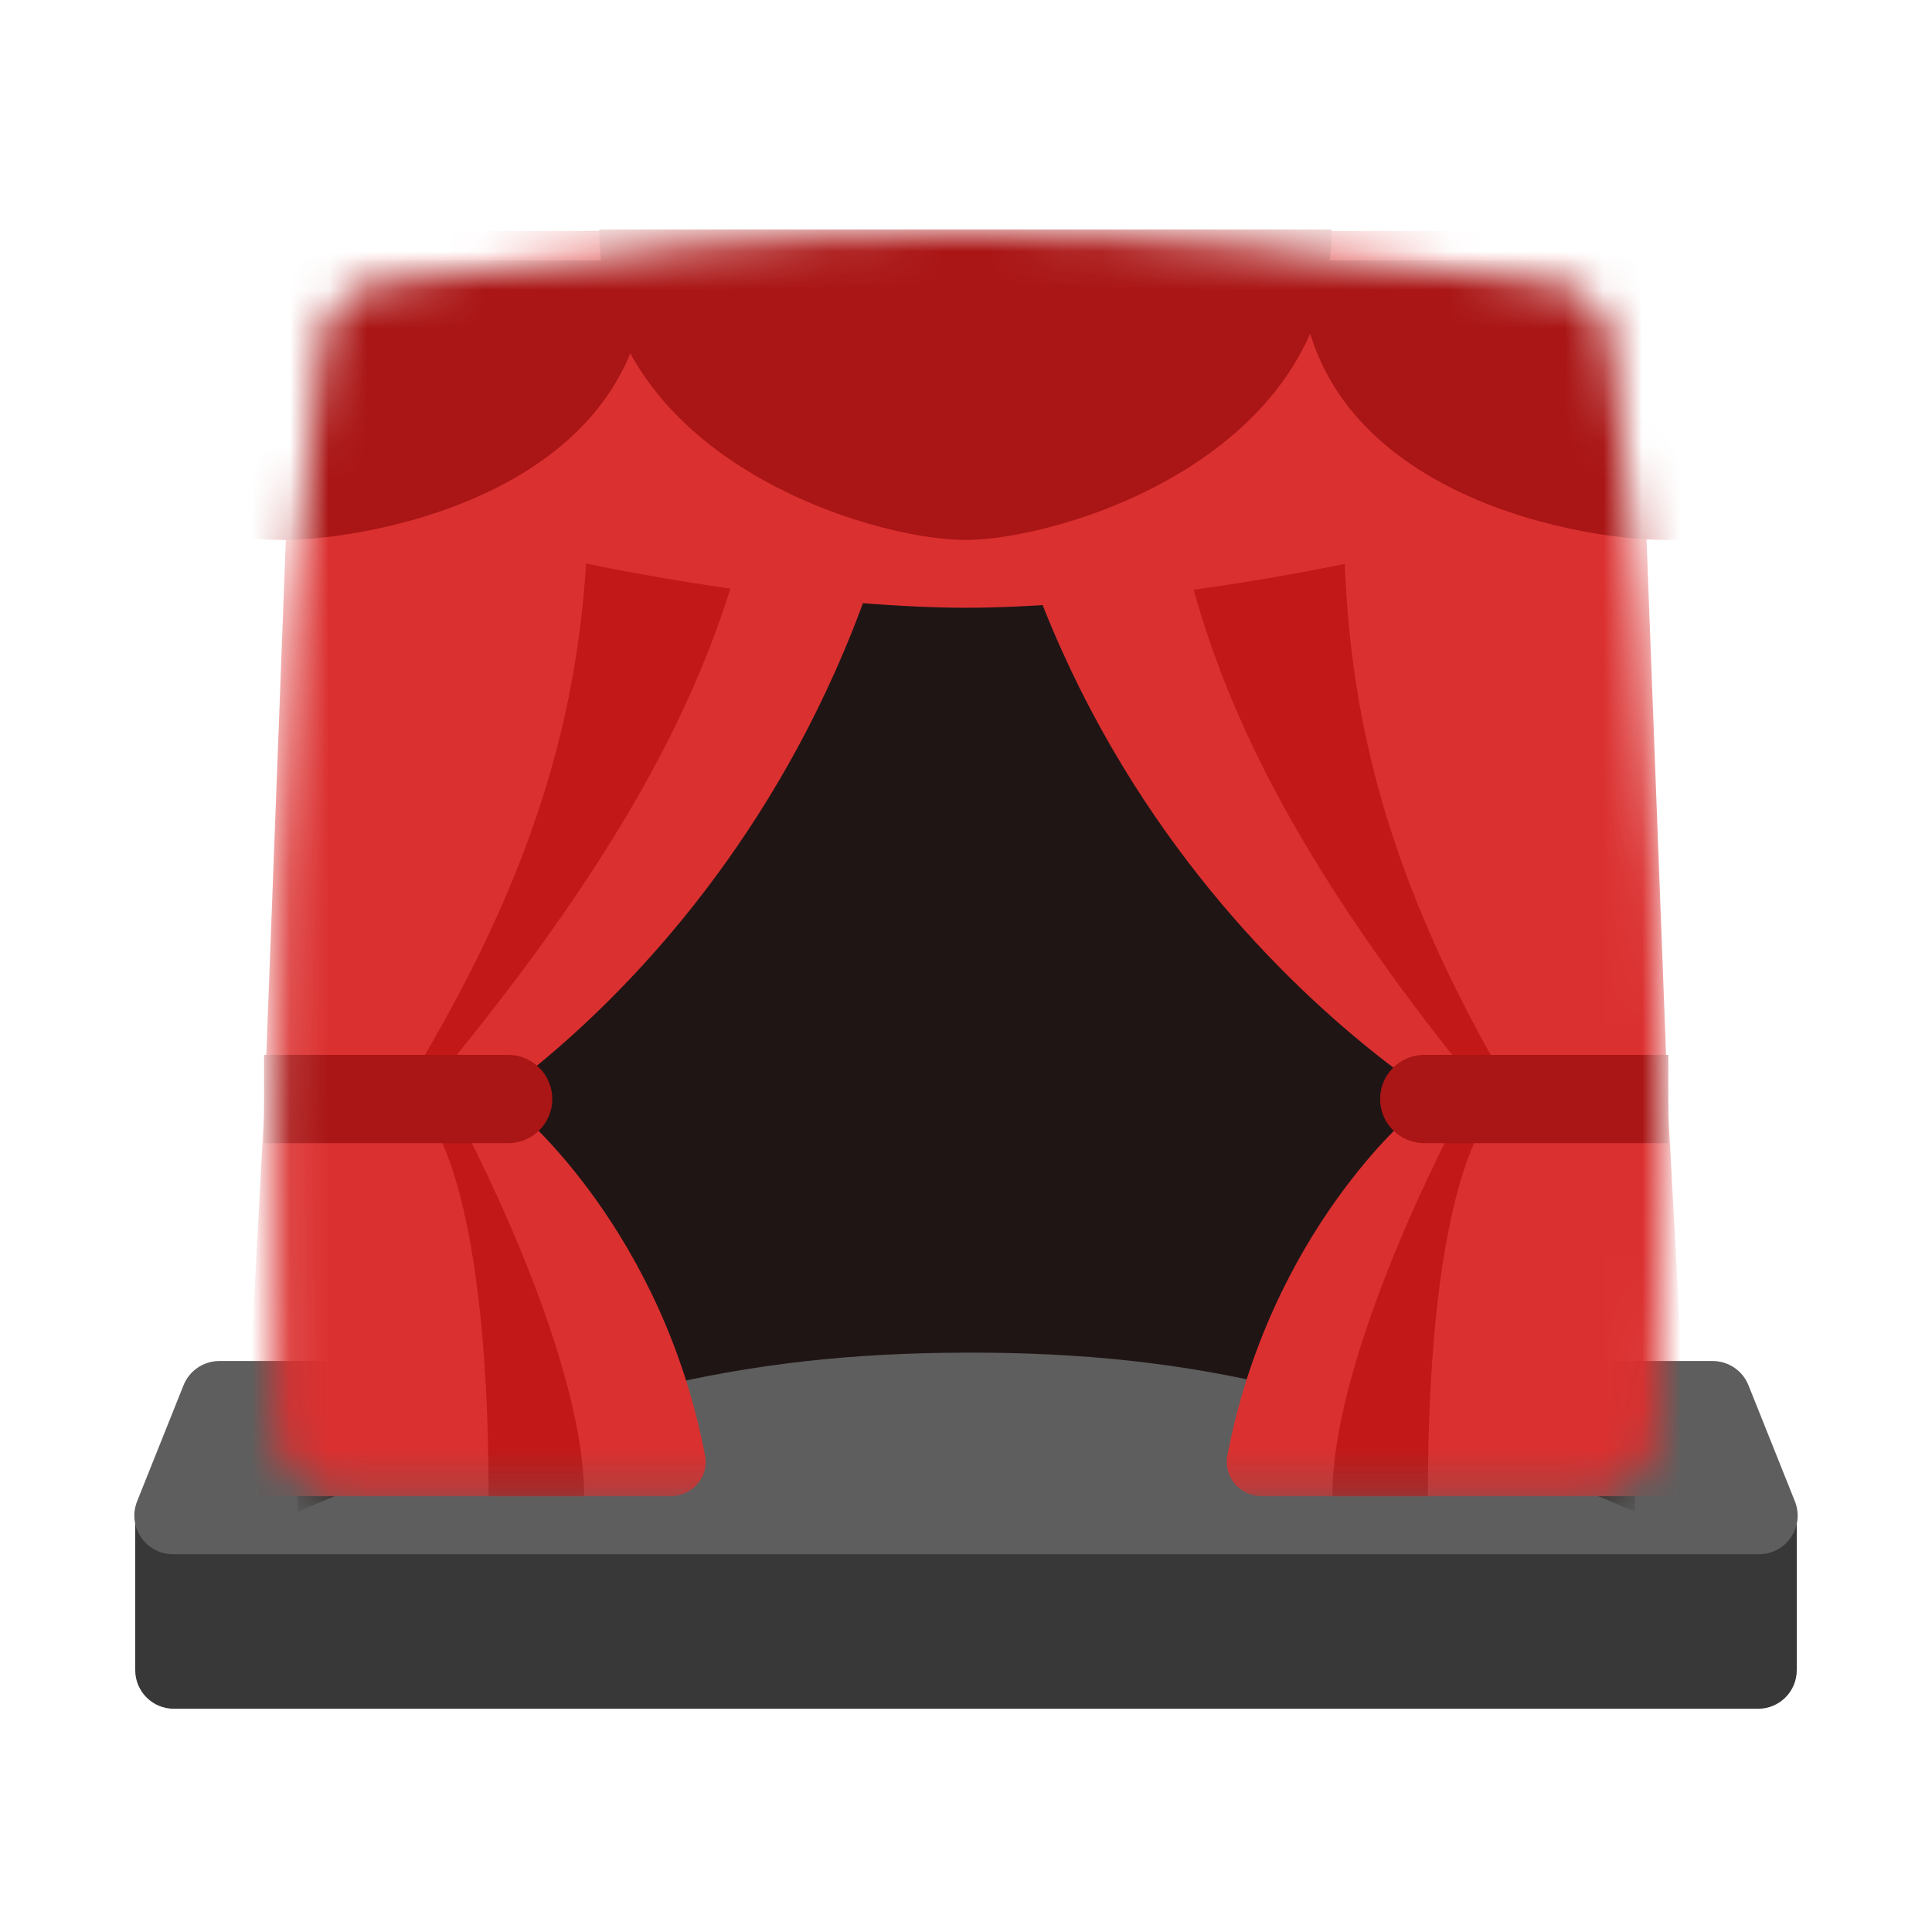 <svg width="50" height="50" viewBox="0 0 50 50" fill="none" xmlns="http://www.w3.org/2000/svg">
<path d="M3.5 39.404C3.5 39.285 3.522 39.166 3.564 39.053L4.714 35.986C4.881 35.542 5.336 35.276 5.804 35.349L24.102 38.2C24.2 38.215 24.3 38.216 24.399 38.202L44.203 35.338C44.668 35.271 45.118 35.537 45.283 35.977L46.436 39.053C46.478 39.166 46.5 39.285 46.5 39.404V43.223C46.5 43.776 46.052 44.223 45.5 44.223H4.5C3.948 44.223 3.5 43.776 3.5 43.223V39.404Z" fill="#383838"/>
<path d="M4.749 35.852C4.9 35.472 5.268 35.223 5.677 35.223H15.737C15.995 35.223 16.243 35.123 16.429 34.945L24.222 27.47C24.642 27.067 25.316 27.107 25.686 27.556L31.7 34.859C31.89 35.09 32.173 35.223 32.472 35.223H44.323C44.732 35.223 45.1 35.472 45.251 35.852L46.451 38.852C46.714 39.509 46.23 40.223 45.523 40.223H4.477C3.77 40.223 3.286 39.509 3.549 38.852L4.749 35.852Z" fill="#5E5E5E"/>
<mask id="mask0_17408_2227" style="mask-type:alpha" maskUnits="userSpaceOnUse" x="7" y="6" width="37" height="33">
<path d="M8.334 8.795C8.443 8.025 9.048 7.42 9.817 7.306C21.589 5.565 28.422 5.565 40.193 7.306C40.962 7.42 41.567 8.025 41.677 8.794C43.119 18.817 43.216 26.79 42.938 36.996C42.912 37.958 42.124 38.723 41.163 38.723H8.901C7.919 38.723 7.122 37.925 7.12 36.943C7.097 26.762 6.918 18.799 8.334 8.795Z" fill="#D9D9D9"/>
</mask>
<g mask="url(#mask0_17408_2227)">
<path d="M7.701 6.378H42.31V39.123C35.261 36.092 31.022 34.992 25.005 35.006C19.054 35.02 14.791 36.13 7.701 39.123V6.378Z" fill="#201515"/>
<path d="M42.309 5.978H25.005C25.567 21.97 37.815 28.823 37.815 28.823H43.176L42.309 5.978Z" fill="#DB3030"/>
<path d="M7.701 5.978H24.181C23.619 21.97 12.195 28.823 12.195 28.823H6.834L7.701 5.978Z" fill="#DB3030"/>
<path d="M20.061 5.978H15.117C15.117 12.832 16.353 18.162 10.997 27.3H11.821C19.237 18.162 20.061 12.832 20.061 5.978Z" fill="#C21818"/>
<path d="M29.949 6.74H34.894C34.894 13.593 33.657 18.924 39.014 28.062H38.19C30.773 18.924 29.949 13.593 29.949 6.74Z" fill="#C21818"/>
<path d="M13.469 28.823H6.834L6.298 38.723H17.352C17.915 38.723 18.352 38.227 18.247 37.674C17.144 31.881 13.469 28.823 13.469 28.823Z" fill="#DB3030"/>
<path d="M36.542 28.823H43.176L43.712 38.723H32.659C32.096 38.723 31.659 38.227 31.764 37.674C32.866 31.881 36.542 28.823 36.542 28.823Z" fill="#DB3030"/>
<path d="M38.602 28.823H37.778C37.778 28.823 34.481 34.916 34.481 38.723H36.953C36.953 30.346 38.602 28.823 38.602 28.823Z" fill="#C21818"/>
<path d="M10.997 28.823H11.821C11.821 28.823 15.117 34.916 15.117 38.723H12.645C12.645 30.346 10.997 28.823 10.997 28.823Z" fill="#C21818"/>
<path d="M6.834 27.3H13.151C13.781 27.3 14.293 27.812 14.293 28.443C14.293 29.073 13.781 29.585 13.151 29.585H6.834V27.3Z" fill="#AA1515"/>
<path d="M35.717 28.443C35.717 27.812 36.229 27.3 36.86 27.3H43.176V29.585H36.86C36.229 29.585 35.717 29.073 35.717 28.443Z" fill="#AA1515"/>
<path d="M1.632 6H48.379C48.379 13.146 31.103 15.729 25.005 15.729C18.908 15.729 1.632 13.146 1.632 6Z" fill="#DB3030"/>
<path d="M-2.188 6.74H16.765C16.765 12.641 9.761 13.974 7.289 13.974C4.816 13.974 -2.188 12.641 -2.188 6.74Z" fill="#AA1515"/>
<path d="M15.508 5.939H34.46C34.46 11.841 27.456 13.974 24.984 13.974C22.512 13.974 15.508 11.841 15.508 5.939Z" fill="#AA1515"/>
<path d="M33.636 6.74H52.589C52.589 12.641 45.585 13.974 43.112 13.974C40.64 13.974 33.636 12.641 33.636 6.74Z" fill="#AA1515"/>
</g>
</svg>

